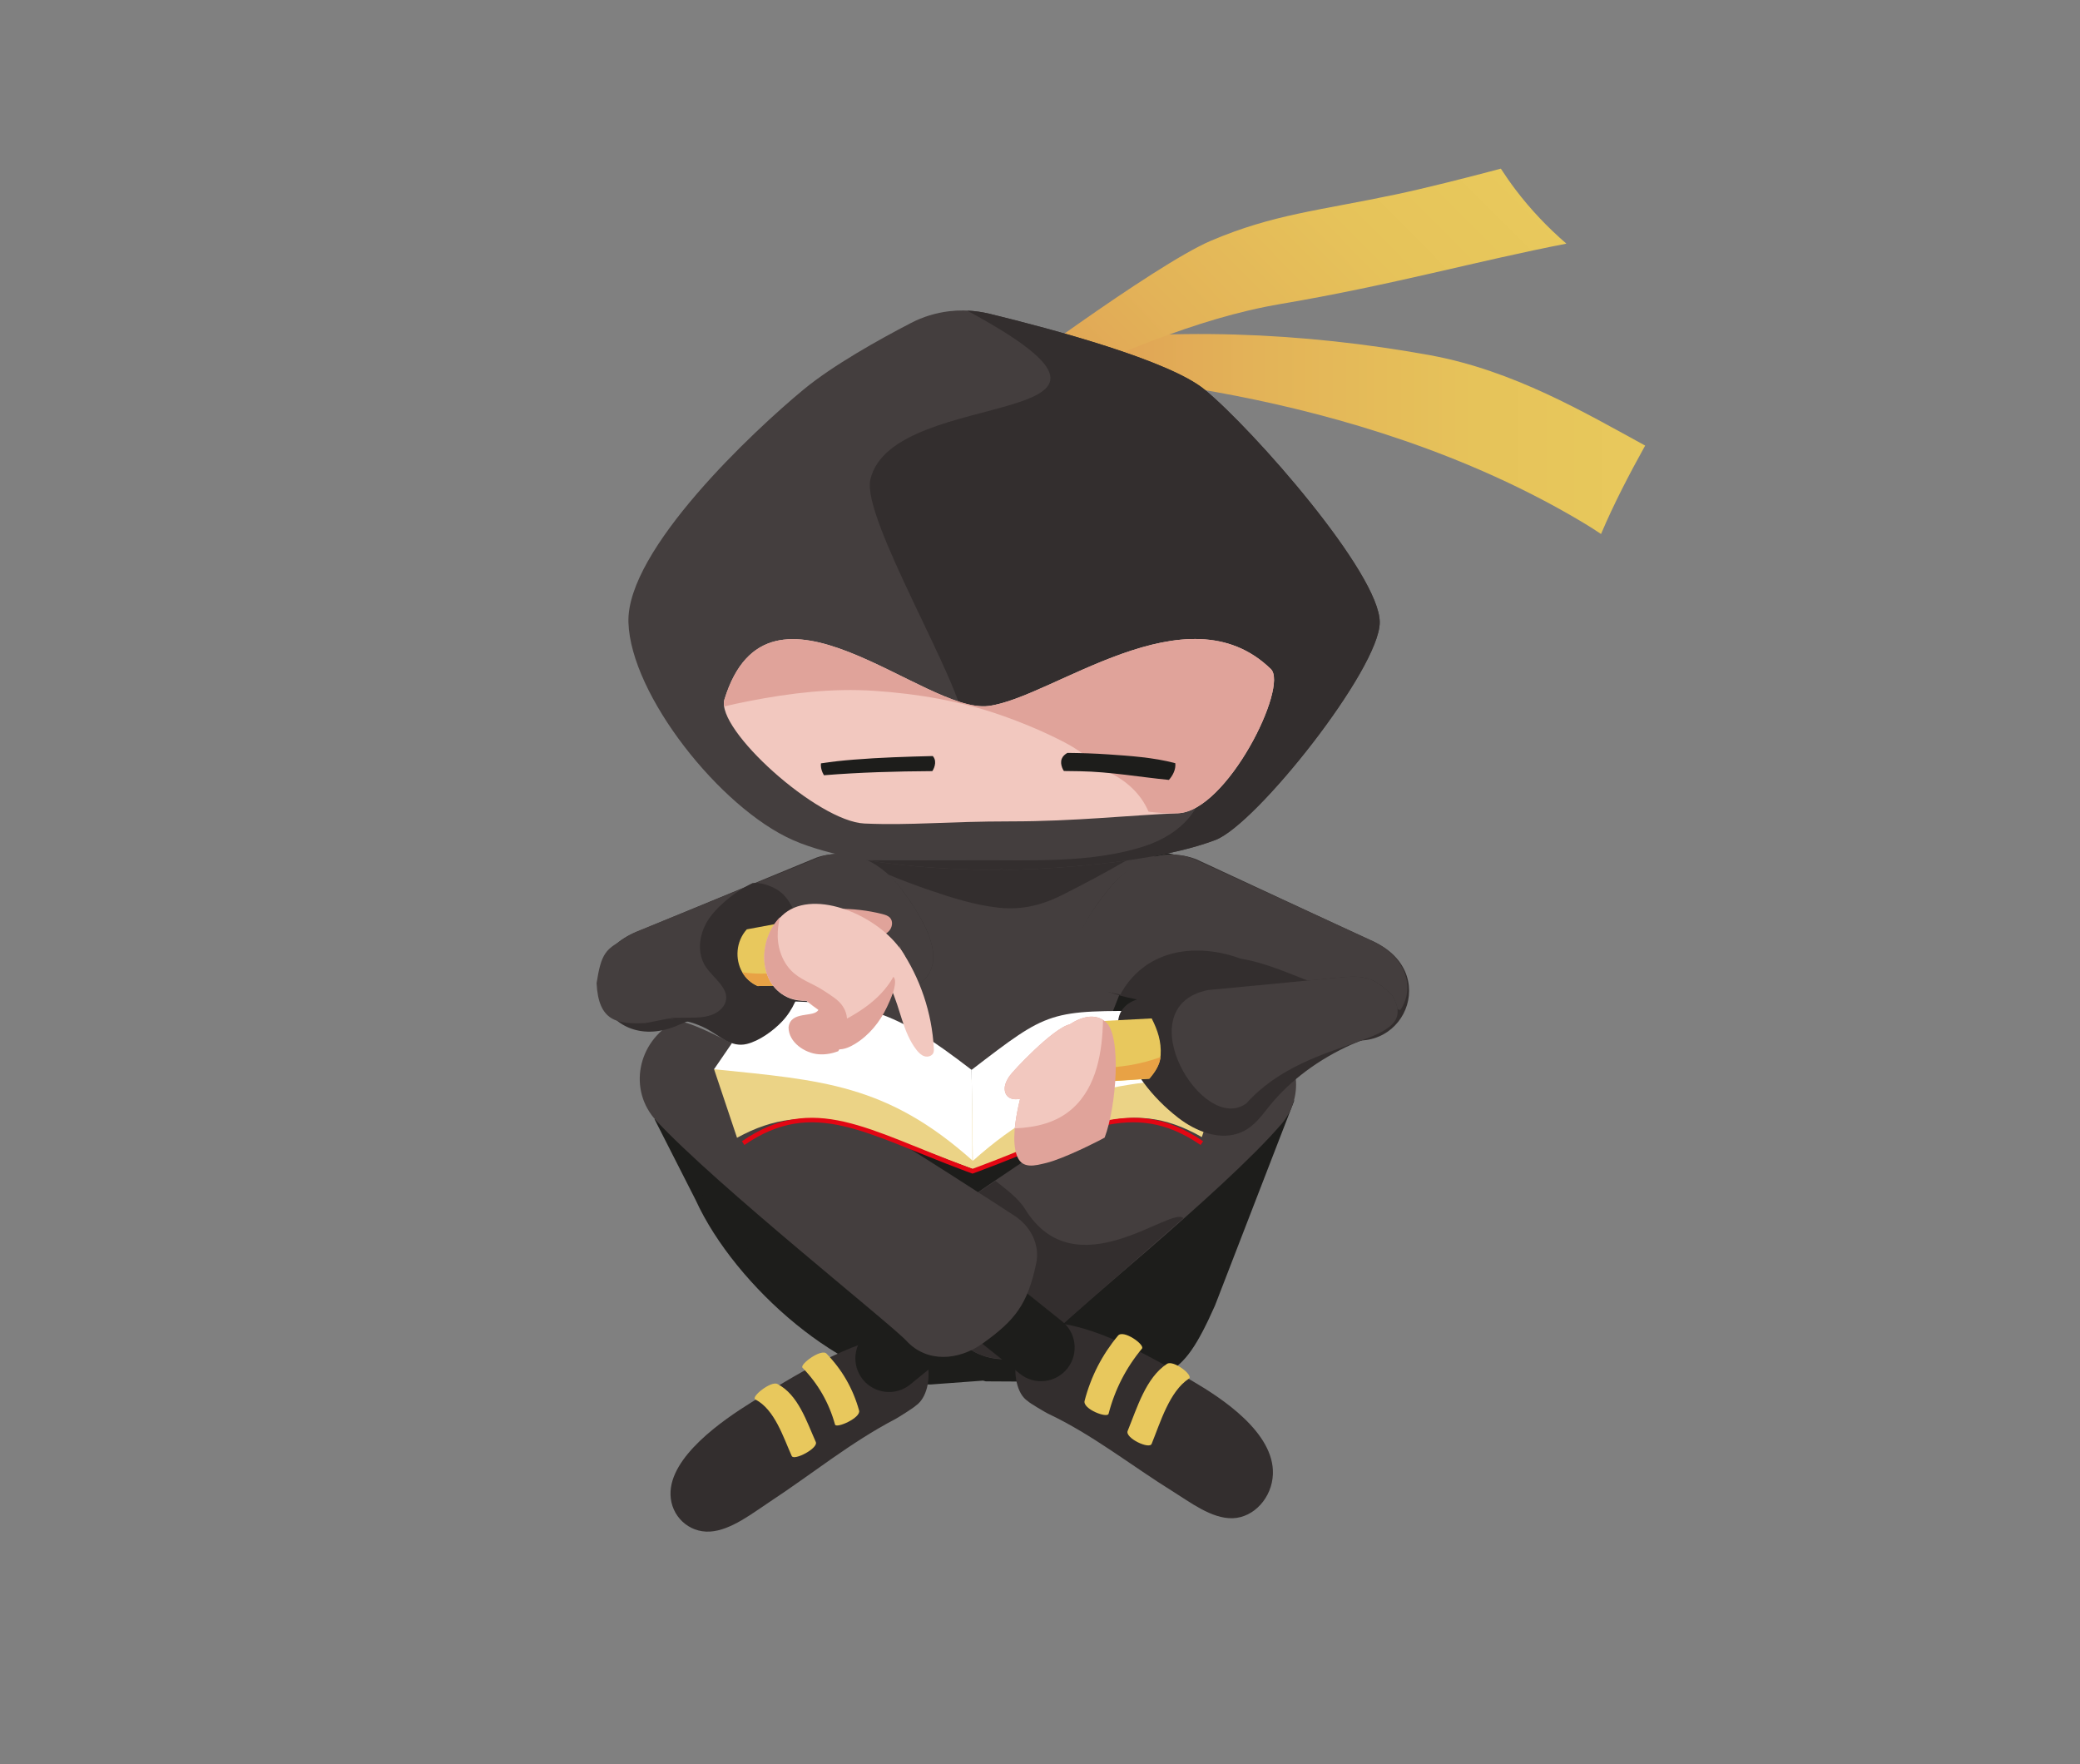 <?xml version="1.0" encoding="UTF-8"?><svg id="g" xmlns="http://www.w3.org/2000/svg" xmlns:xlink="http://www.w3.org/1999/xlink" viewBox="0 0 922.08 781.92"><rect x="0" y="0" width="922.08" height="781.92" fill="#808080" stroke="none"/><defs><style>.j{fill:url(#i);}.k{fill:url(#h);}.l{fill:#1d1d1b;}.m{fill:#332e2e;}.n{fill:#e8c85d;}.o{fill:none;stroke:#e30613;stroke-miterlimit:10;stroke-width:2px;}.p{fill:#443e3e;}.q{fill:#fff;}.r{fill:#e0a39a;}.s{fill:#e8a245;}.t{fill:#f2c8bf;}.u{fill:#ebd386;}</style><linearGradient id="h" x1="729.31" y1="192.39" x2="460.95" y2="192.39" gradientUnits="userSpaceOnUse"><stop offset="0" stop-color="#e8c95c"/><stop offset=".28" stop-color="#e6c35a"/><stop offset=".64" stop-color="#e3b358"/><stop offset="1" stop-color="#df9d54"/></linearGradient><linearGradient id="i" x1="730.17" y1="1037.06" x2="500.1" y2="1037.06" gradientTransform="translate(-599.87 -163.66) rotate(-44.78)" xlink:href="#h"/></defs><path class="m" d="M533.79,385.87s-125.12-6.59-175.56,1.93c10.05,56.28,27.26,128.52,43.73,183.27,5.78,19.21,56.87,46.13,74.63,2.25,6.42-18.07,57.2-187.45,57.2-187.45Z"/><path class="l" d="M533.79,383.95c-13.13-11.82-142.38-21.53-175.56,1.64,10.05,47.72,27.26,108.98,43.73,155.4,5.78,16.29,56.87,39.12,74.63,1.91,6.42-15.32,57.2-158.94,57.2-158.94Z"/><path class="p" d="M518.98,382.16c-12.08-8.32-131.03-15.16-161.57,1.15,9.25,33.6,25.09,76.72,40.24,109.4,5.32,11.47,61.56,24.76,77.9-1.44,5.91-10.78,43.42-109.11,43.42-109.11Z"/><path class="m" d="M412.77,394.82c9.62,3.27,19.71,6.43,29.94,7.53,10.65,1.14,19.68-1.27,28.96-6.01,9.01-4.61,18.1-9.38,26.81-14.44,1.86-1.08,4.44-2.43,7.09-3.97-29.51-4.75-97.07-7.18-132.56-.17,12.61,6.88,25.99,12.38,39.75,17.06Z"/><path class="l" d="M534.57,494.85c-7.84.4-15.68.83-23.51,1.28-.45.66-.84,1.3-1.15,1.91-14.98,28.8-53.89,65.96-65.46,78.14-4.81,5.07-12.2,7.42-19.29,9.01-5.54-1.57-10.89-3.88-14.65-7.84-10.97-11.54-38.99-50.25-54.65-78.77-14.43.1-28.86.21-43.26-.46-7.54-.35-15.02-1-22.45-2.05l18.23,35.84c17.57,38.51,66.54,81,103.24,81.77.29.02.58.02.89.02l23.25-1.71,1.28.32,42.23.23c.31,0,.6,0,.89-.02,36.7-.77,42.93,1.12,58.44-33.79l35.18-90.96c-12.63,1.12-26.55,6.45-39.22,7.09Z"/><path class="l" d="M550.49,467.21s-33.93,20.23-40.23,30.26c-14.98,23.84-53.89,54.62-65.46,64.7-4.81,4.19-12.2,6.15-19.29,7.46-5.54-1.3-10.89-3.21-14.65-6.49-11.58-10.08-42.17-45.25-57.15-69.09-6.31-10.03-52.88-35.46-52.88-35.46-14.67,3.19-10.08,21.64-12.7,33.39l20.59,33.53c17.57,31.88,66.54,67.07,103.24,67.7.29.02.58.02.89.02l23.25-1.42,1.29.26,42.23.19c.31,0,.6,0,.89-.02,36.7-.64,42.93.93,58.44-27.98l34.1-75.08c-2.61-11.75-7.9-18.79-22.57-21.99Z"/><path class="m" d="M398.24,591.86c14.61-1.28,17.42,24.54,7.74,31.22-.75.84-7.98,5.37-9.02,5.91-19.81,10.33-37.04,24.44-55.64,36.66-7.57,4.97-17.25,12.68-26.53,13.25-9.5.58-17.31-6.88-17.55-16.36-.44-16.86,23.21-33.04,35.79-40.88,17.53-10.93,44.66-27.98,65.22-29.78Z"/><path class="n" d="M366.42,600.04c6.95,7.19,11.74,15.55,14.42,25.19.9,3.25-10.14,8.11-10.67,6.22-2.67-9.64-7.46-18-14.42-25.19-1.37-1.42,8.32-8.65,10.67-6.22Z"/><path class="n" d="M344.63,613.47c9.26,4.76,13,16.78,17.02,25.71,1.24,2.75-9.66,8.47-10.67,6.22-3.71-8.25-7.55-20.65-16.13-25.06-2.14-1.1,6.93-8.34,9.78-6.87Z"/><path class="l" d="M491.84,541.68l-65.83,53.68-1.64,1.33-20.83,16.98c-6.38,5.21-15.78,4.26-21-2.13-.04-.08-.11-.14-.16-.21-5.02-6.37-4.02-15.63,2.3-20.78l22.74-18.54,1.42-1.17,64.14-52.3c6.38-5.19,15.78-4.26,20.99,2.15.05.06.11.14.16.21,5.02,6.38,4.02,15.61-2.3,20.78Z"/><path class="p" d="M567.92,498.43c-26.23,30.42-98.11,87.63-103.27,94.54-7.93,10.62-23.45,12.42-34.57,5.15-1.45-.94-2.79-1.87-4.08-2.76-4.94-3.48-8.68-6.73-11.65-10.47-.03-.03-.05-.06-.04-.08-2.88-3.58-5.01-7.64-6.88-12.8-.88-2.46-1.67-5.18-2.46-8.21-2.15-8.35,1.74-16.66,8.76-21.66,15.49-11,133.94-92.35,144.39-87.21,1.54.77,2.99,1.62,4.32,2.59,13.18,9.45,16.52,28.12,5.49,40.92Z"/><path class="m" d="M454.46,536.01c-3.07-4.96-8.34-8.74-13.14-12.55-13.09,8.65-23.43,15.72-27.6,18.68-7.01,5.01-10.9,13.32-8.75,21.66.79,3.04,1.58,5.75,2.46,8.21,1.87,5.16,4,9.22,6.88,12.8,0,.02,0,.05.04.08,2.97,3.74,6.71,6.99,11.65,10.47,1.29.9,2.63,1.83,4.08,2.76,11.12,7.26,25.95,4.92,34.57-5.15,1.96-2.3,52.54-46.42,59.99-53.01-5.64-5.47-47.88,32.04-70.18-3.95Z"/><path class="m" d="M463.79,586.25c-14.65.04-17.82,28.48-8.18,34.81.74.84,7.94,5.07,8.98,5.56,19.76,9.32,36.87,23.02,55.39,34.52,7.54,4.68,17.15,12.13,26.47,11.84,9.53-.3,17.47-9.21,17.84-19.57.66-18.44-22.87-33.75-35.4-41.08-17.46-10.2-44.48-26.13-65.1-26.08Z"/><path class="n" d="M495.62,592.05c-7.08,8.52-12,18.11-14.81,28.89-.95,3.63,10.08,7.85,10.63,5.74,2.81-10.77,7.73-20.37,14.81-28.89,1.4-1.68-8.24-8.62-10.63-5.74Z"/><path class="n" d="M517.33,604.56c-9.36,6.11-13.28,19.58-17.43,29.72-1.28,3.12,9.59,8.29,10.63,5.74,3.83-9.36,7.85-23.26,16.53-28.92,2.16-1.41-6.85-8.41-9.73-6.54Z"/><path class="l" d="M473.31,606.43c4.95-6.43,3.86-15.67-2.51-20.76l-88.98-71.14c-6.44-5.15-15.83-4.1-20.97,2.34-.06.07-.11.14-.17.21-4.95,6.43-3.86,15.67,2.51,20.76l88.98,71.14c6.44,5.15,15.83,4.1,20.97-2.34.06-.07.11-.14.17-.21Z"/><path class="p" d="M449.67,538.86c7.23,4.7,11.46,12.83,9.67,21.26-3.84,17.93-9.08,24.92-23.66,35.35-10.81,7.72-24.76,8.66-33.8-1.06-7.44-8-84.19-68.82-110.92-97.6-12.65-13.62-8.34-34.98,7.99-43.87,10.24-5.57,134.79,75.56,150.72,85.92Z"/><path class="k" d="M465.95,164.87c7,1.16,132.47,4.62,236.51,67.18,2.41,1.45,4.85,3.02,7.29,4.66,5.69-13.42,12.48-26.43,19.56-39.2-27.04-14.74-58.2-33.18-95.17-40.02-56.62-10.3-116.5-12.76-173.19-4.37l5,11.75Z"/><path class="j" d="M451.86,175.3c42.48-17.58,77.36-34.03,116.04-40.59,49.16-8.33,86.83-19.02,126.49-26.71-8.2-7.09-15.8-15.03-22.6-24.01-2.28-3.01-4.41-6.09-6.45-9.23-16.32,4.33-33.47,8.66-46.46,11.41-34.4,7.26-54.31,8.76-81.99,20.51-25.39,10.78-98.8,65.7-98.8,65.7l13.76,2.92Z"/><path class="m" d="M587.96,457.56c-27.54-13.89-86.63-7.83-105.25-22.42-9.01-7.05-8.86-18.99,8.25-40.36,9.65-12.78,25.54-19.33,39.37-13.89l79.78,37.07c29.72,15.02,9.72,55.66-22.16,39.6Z"/><path class="p" d="M497.32,439.61c11.43-19.2,33.41-21.7,52.62-14.7,1.33.23,2.64.49,3.91.77,11.73,2.61,22.92,8.26,34.3,12.11,10.78,3.65,21.68,6.9,32.65,9.91,6.02-8.83,3.78-22.49-11.86-30.39l-79.97-36.67c-13.83-5.44-28.37,1.38-38.01,14.16-17.11,21.37-18.73,34.04-9.71,41.09,3.43,2.69,9.72,3.75,15.46,4.98.17-.42.37-.84.61-1.25Z"/><path class="m" d="M301.15,454.21c28.11-12.68,86.89-4.07,106.12-17.84,9.31-6.66,9.67-18.59-6.5-40.68-9.08-13.18-24.68-20.42-38.73-15.58l-81.32,33.58c-30.34,13.72-12.12,55.19,20.42,40.52Z"/><path class="p" d="M392.49,440.2c-10.59-19.68-32.44-23.12-51.93-16.97-1.34.18-2.66.37-3.94.6-11.83,2.1-23.26,7.26-34.8,10.61-10.93,3.17-21.96,5.95-33.05,8.48-5.63-9.08-2.8-22.63,13.16-29.85l81.48-33.17c14.05-4.84,28.28,2.61,37.37,15.79,16.17,22.09,15.8,34.01,6.49,40.67-3.54,2.54-8.44,4.12-14.23,5.11-.15-.43-.33-.85-.56-1.28Z"/><path class="p" d="M611.64,275.84c0,20.55-54.73,89.65-72.87,96.51-32.89,12.43-91.78,13.25-91.78,13.25l-2.83-.16-.05-.59-.87.75s-51.66.82-84.74-10.53h-.02c-2.46-.82-4.8-1.73-7.02-2.72-32.16-14.19-71.91-64.35-72.87-96.51-.96-32.16,55.83-85.16,77.6-103.14,12.94-10.7,33.24-22.05,47.57-29.49,5.34-2.79,11.1-4.54,16.97-5.24,4.28-.51,8.61-.47,12.9.16.82.12,1.64.23,2.43.4.82.14,1.62.33,2.43.52,27.83,6.77,79.87,20.72,95.55,33.66,21.77,17.98,77.6,81.56,77.6,103.14Z"/><path class="m" d="M534.04,172.7c-15.68-12.94-67.72-26.9-95.55-33.66-.82-.19-1.62-.37-2.43-.52-.8-.16-1.62-.28-2.43-.4-1.62-.21-3.25-.35-4.87-.42,99.72,53.89-33.17,32.23-42.93,74.91-3.96,17.32,41.19,91.52,41.47,108.38,39.16-14.35,103.08,1.11,105.97,16.85,3.55,19.35-9.85,31.98-25.72,37.18-23.61,7.73-50.29,6.17-74.79,6.31-15.46.09-30.92,0-46.38,0-.54,0-1.08,0-1.62.01,28.79,4.72,58.5,4.26,58.5,4.26l.87-.75.05.59,2.83.16s58.9-.82,91.78-13.25c18.14-6.86,72.87-75.96,72.87-96.51,0-21.58-55.83-85.16-77.6-103.14Z"/><path class="t" d="M438.17,312.95c-28.39,3.59-97.47-66.39-117.02-2.91-4.04,13.12,41.27,54.1,62.09,55,20.82.9,36.55-.95,64.94-.95s52.29-2.71,74.05-3.61c21.76-.9,49.08-56.19,41.15-63.91-37.35-36.34-96.82,12.79-125.2,16.38Z"/><path class="r" d="M563.37,296.57c-37.35-36.34-96.82,12.79-125.2,16.38-28.39,3.59-97.47-66.39-117.02-2.91-.28.91-.3,1.96-.13,3.11,3.72-.89,7.47-1.69,11.22-2.42,18.32-3.56,36.77-5.76,55.44-4.5,18.87,1.26,37.93,4.48,55.82,10.71,9.81,3.41,19.54,7.49,28.76,12.3,3.95,2.06,7.39,4.51,10.96,7.17,1.73,1.29,3.44,2.61,5.24,3.81,1.53,1.02,6.64,3.36.03.77,9.75,3.83,17.1,10.37,20.66,18.8,4.52.58,8.89.87,13.08.7,21.76-.9,49.08-56.19,41.15-63.91Z"/><path class="l" d="M365.25,343.64c15.96-1.29,32.01-1.73,48.04-1.83.12-.2.27-.39.38-.6.15-.29.29-.59.41-.9.49-1.26.68-2.7.18-3.96-.18-.46-.44-.86-.75-1.22-11.71.29-23.42.65-35.05,1.59-4.78.38-9.66.89-14.53,1.65-.15,1.35.14,2.73.67,3.99.19.45.41.87.66,1.29Z"/><path class="l" d="M471.29,341.21c.1.19.23.37.34.55,2.34.02,4.69.05,7.03.1,13.6.25,26.6,2.59,39.52,3.85.9-1,1.64-2.12,2.17-3.36.54-1.27.83-2.68.67-4.05-9.65-2.58-20.19-3.24-29.65-3.9-6.04-.42-12.1-.61-18.18-.67-1.1.63-2.05,1.45-2.5,2.61-.5,1.26-.31,2.7.18,3.96.12.31.26.61.41.9Z"/><path class="u" d="M431.5,518.32c-47.93-17.52-71.74-32.22-104.77-13.98l-10.18-30.39c36.36-18.47,68.6-12.56,114.32,4.73l.63,39.64Z"/><path class="q" d="M431.27,514.57c-38.12-34.07-66.95-35.73-114.72-40.62l20.63-30.1c47.29-.36,59.04,3.92,93.53,30.38l.56,40.34Z"/><path class="u" d="M431.06,518.51c47.93-17.52,68.7-33.33,101.72-14.48l9.86-29.4c-48.53,11.14-65.87-17.56-111.59-.27v44.15Z"/><path class="o" d="M532.79,506.71c-31.27-21.47-54.76-4.98-98.81,11.4-.94.36-1.89.7-2.86,1.05-.97-.36-1.92-.7-2.86-1.05-44.05-16.38-67.54-32.87-98.81-11.4"/><path class="q" d="M431.27,514.57c38.12-34.07,64.22-33.58,111.99-38.47l-31.16-27.9c-47.29-.36-46.89-.43-81.39,26.03l.56,40.34Z"/><path class="m" d="M499.02,445.83c3.76-3.4,9.76-4.17,15.19-4.71,6.76-.67,77.64-7.64,77.83-7.66,13.49-1.36,16.57-.28,24.95,7.47,7.13,11.67-1.22,15.93-14.93,20.84-.87.35-1.77.72-2.69,1.13-14.61,6.49-27.41,15.96-36.55,27.27-3.51,4.34-6.81,9.19-12.44,11.66-9.61,4.21-20.63-.61-27.97-6.28-12.03-9.29-20.86-21.23-25.41-34.4-1.74-5.03-2.56-11.16,2.02-15.3Z"/><path class="n" d="M510.54,451.43l-23.02,1.22c.73,8.94,1.01,17.89,1.16,26.9l20.8-1.37c2.59-3.08,4.77-6.26,5.04-10.44.39-6.05-1.34-11.16-3.97-16.31Z"/><path class="p" d="M552.57,489.05c-19.44,14.43-53.48-42.84-16.98-50.21,0,0,40.96-3.83,56.45-5.4,13.49-1.36,16.57-.28,24.95,7.47,14.67,24-36.15,16.66-64.42,48.13Z"/><path class="s" d="M501.15,472.1c-4.14.71-8.36,1.11-12.61,1.34.05,2,.09,4.01.13,6.02l20.92-1.37c2.39-2.85,4.42-5.79,4.92-9.52-4.29,1.56-8.79,2.76-13.36,3.54Z"/><path class="r" d="M474.19,454.09c-3.65.8-10.06,6.06-15.71,11.4-5.52,5.21-10.29,10.46-11.05,11.62-.86,1.32-1.64,2.74-1.94,4.3-.29,1.55,0,3.3,1.09,4.46,1.38,1.46,3.63,1.62,5.65,1.18-.25.94-.47,1.89-.68,2.85-1.39,6.49-3.12,16.18-.68,22.54,2.28,5.93,8.05,4.24,12.97,3.05.95-.24,2.03-.55,3.19-.95,8.83-2.99,22.52-10.06,22.67-10.29,5.17-13.53,7.64-45.18.48-51.27-4.62-3.94-10.55-2.43-16,1.1Z"/><path class="t" d="M452.22,487.06c-.25.93-.47,1.89-.68,2.85-.63,2.96-1.33,6.59-1.68,10.26,9.51-.41,18.58-2.49,25.69-8.9,10.74-9.68,13.14-25.34,13.42-39.16-4.42-2.78-9.8-1.26-14.79,1.98-3.65.8-10.07,6.06-15.71,11.4-5.52,5.21-10.29,10.46-11.05,11.62-.86,1.32-1.64,2.74-1.94,4.3-.29,1.55,0,3.3,1.09,4.46,1.38,1.46,3.63,1.62,5.65,1.18Z"/><path class="p" d="M342.51,407.88c-4.7-4.11-8.92-8.79-13.15-13.44-20.32,8.51-50.66,21.15-50.76,21.19-10.4,4.55-12.07,7.22-14.13,20.17.85,16.98,9.04,18.19,21.43,17.71.8.02,10.05-2.08,10.92-2.02,10.79.76,21.71,4.16,31.87,9.94,3.19-4.78,5.87-10.01,7.89-15.77,3.63-10.35,5.77-21.27,7.2-32.13.17-1.31.29-2.62.38-3.92-.56-.57-1.12-1.14-1.65-1.74Z"/><path class="m" d="M313.18,455.99c5.77,3.02,10.82,8.5,17.89,6.77,5.56-1.36,11.75-5.87,15.63-9.97,9.66-10.23,11.32-26.8,8.2-39.94-1.58-6.64-4.37-14.98-10.6-18.62-2.7-1.57-7.05-3.23-10.66-2.79-8.68,4.15-16.68,11.28-20.08,16.93-3.8,6.3-4.62,14.38-.62,20.27,3.47,5.11,10.5,9.48,8.7,15.47-.86,2.86-3.7,4.98-6.74,5.96-3.04.98-6.28,1.02-9.46,1.04l-8.57.07c.74.16,1.46.37,2.16.61,4.87.48,9.69,1.87,14.15,4.2Z"/><path class="r" d="M391.13,405.17c1.27.32,2.6.72,3.47,1.7,1.39,1.59.96,4.21-.46,5.78-1.42,1.57-3.53,2.3-5.6,2.76-7.36,1.63-15.03.53-22.45-.84-1.72-.32-3.46-.66-5-1.49-1.54-.83-2.86-2.24-3.16-3.96-1.13-6.57,9.42-6.18,13.24-6.25,6.71-.12,13.44.65,19.96,2.29Z"/><path class="n" d="M353.77,436.07c-4.55-1.64-8.2-6.53-9.53-11.05-1.59-5.45-.47-10.85,3.16-14.88.31-.47.66-.9,1.06-1.3-.02-.04-.03-.08-.05-.12l-17.33,3.23-.07.06c-4.72,5.25-5.3,13.13-1.96,18.95,1.49,2.59,3.77,4.77,6.83,6.13l19.7-.44c-.6-.16-1.2-.35-1.81-.57Z"/><path class="s" d="M353.77,436.07c-2.48-.9-4.7-2.76-6.42-5.01-5.35.51-10.74.76-16.05.2-.75-.08-1.5-.18-2.25-.3,1.49,2.59,3.77,4.77,6.83,6.13l19.73-.44c-.61-.16-1.22-.36-1.84-.58Z"/><path class="t" d="M402.27,430.05c-.54,2.94-2.8,5.22-4.96,7.28-4.01,3.82-8.11,7.55-12.28,11.19-2.29,2-4.74,4.05-7.73,4.66-4.82,1-9.49-1.97-13.53-4.79-2.1-1.47-4.27-3.04-6.31-4.74-2.38.07-4.77-.24-7.09-1.03-14.92-5.69-14.51-26.64-3.87-36.57l.16-.16c12.6-12.18,40.56-1.39,52.21,14.37,2.11,2.86,4.04,6.28,3.41,9.78Z"/><path class="r" d="M371.57,465.98c.22-.36.45-.73.66-1.09,1.73-3,2.98-6.41,3.21-9.42.34-4.36-.11-6.81-1.86-9.45-1.89-2.85-4.97-4.65-8.82-7.15-4.66-3.04-9.95-4.47-13.97-8.59-4.45-4.56-6.38-11.17-5.99-17.43.14-2.14.47-4.25.97-6.29-9.96,10.17-10.03,30.32,4.56,35.88,2.32.79,4.71,1.1,7.09,1.03,1.75,1.45,3.6,2.83,5.42,4.11-1.87,3.7-12.33.19-13.27,7.8,0,6.6,7.14,11.47,13.35,11.94,2.96.22,5.88-.3,8.65-1.33Z"/><path class="t" d="M399.13,420.54c8.81,13,14,28.42,14.84,44.1.04.68.06,1.39-.19,2.03-.58,1.44-2.46,1.99-3.94,1.54s-2.62-1.63-3.57-2.85c-6.01-7.74-7.08-18.15-11.23-27.03-1.08-2.31-2.37-4.53-3.09-6.98s-.8-5.21.49-7.41c1.29-2.19,4.22-3.51,6.52-2.42,0-.85,0-1.7.01-2.56"/><path class="r" d="M367.71,455.41c-.47,2.01-.58,4.09-.18,6.12.19.94.5,1.89,1.17,2.56.81.8,2,1.06,3.14,1.06,2.58.02,5.05-1.1,7.25-2.45,6.27-3.85,11.03-9.76,14.14-16.38,1.47-3.13,3.43-7.31,3.57-10.82.05-1.21-.24-2.01-.74-2.52-6.1,10.84-17.02,17.14-28.36,22.41Z"/></svg>